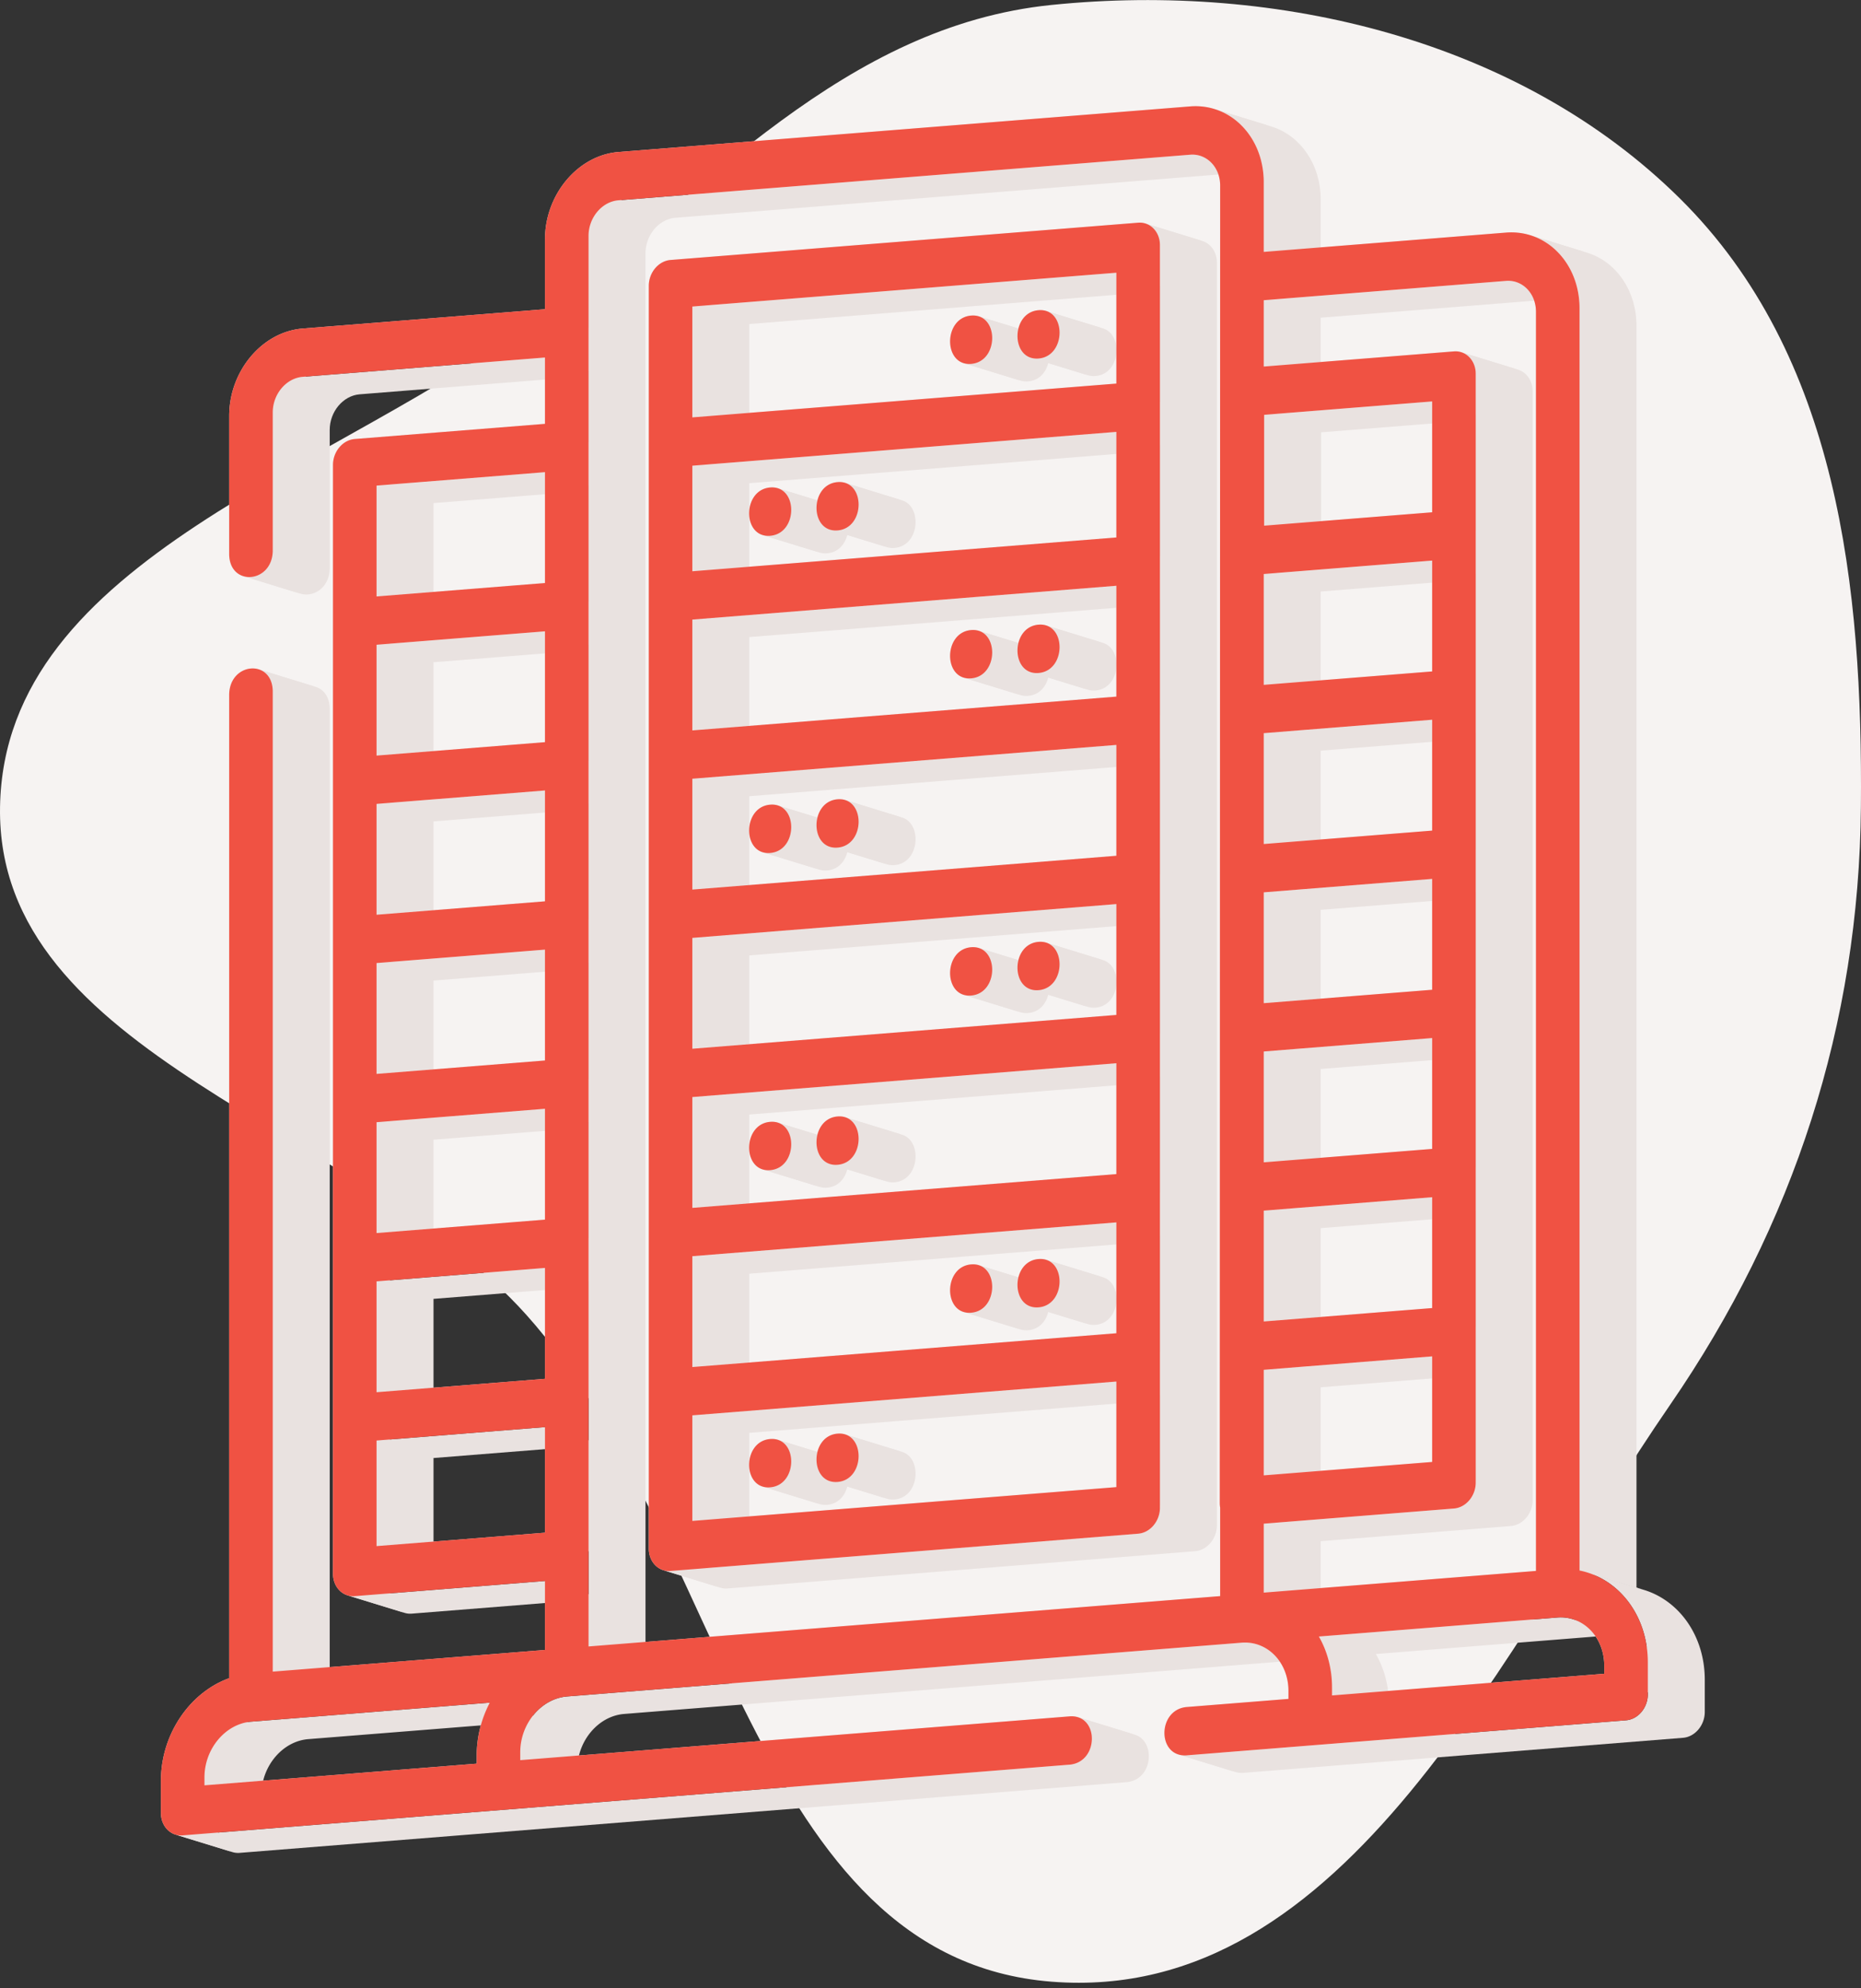<svg xmlns="http://www.w3.org/2000/svg" width="353" height="377" fill="none"><rect width="100%" height="100%" fill="#333333" stroke="none"/><path fill="#F6F3F2" fill-rule="evenodd" d="M199.469.937c43.119-4.394 88.926 6.734 119.219 36.746 30.034 29.755 34.648 73.755 34.294 115.344-.351 41.149-12.65 79.219-36.243 113.458-31.303 45.427-61.025 113.758-117.27 109.323-56.745-4.474-62.321-84.787-99.597-126.422-32-35.74-100.639-49.08-99.866-96.359.774-47.304 64.562-64.074 102.967-93.358C134 36.01 160.182 4.941 199.469.936Z" clip-rule="evenodd"/><path fill="#E9E2E0" fill-rule="evenodd" d="M299.608 297.831V58.458c0-6.65-3.806-12.028-9.13-13.782l10.805 3.317c5.324 1.754 9.13 7.133 9.13 13.782v239.374l-10.805-3.318Z" clip-rule="evenodd"/><path fill="#E9E2E0" fill-rule="evenodd" d="M290.478 44.675a12.223 12.223 0 0 0-4.816-.566l-45.954 3.663 10.805 3.317 45.954-3.663a12.223 12.223 0 0 1 4.816.566l-10.805-3.317Z" clip-rule="evenodd"/><path fill="#E9E2E0" fill-rule="evenodd" d="M239.708 47.772V34.527c0-6.65-3.806-12.028-9.13-13.782l10.805 3.317c5.324 1.754 9.13 7.133 9.13 13.782V51.09l-10.805-3.317Z" clip-rule="evenodd"/><path fill="#E9E2E0" fill-rule="evenodd" d="M230.578 20.745a12.221 12.221 0 0 0-4.816-.566L117.32 28.823c-7.69.613-13.947 8.046-13.947 16.571v13.244l-45.954 3.663c-7.69.613-13.946 8.047-13.946 16.571v26.334c.06 2.175 1.127 3.485 2.474 3.987l10.806 3.318c-1.348-.503-2.414-1.812-2.475-3.987V82.19c0-8.525 6.256-15.959 13.946-16.572l45.955-3.662V48.71c0-8.524 6.256-15.958 13.946-16.57l108.443-8.644a12.225 12.225 0 0 1 4.816.566l-10.806-3.318Z" clip-rule="evenodd"/><path fill="#E9E2E0" fill-rule="evenodd" d="M45.947 109.193c2.395.893 5.68-.765 5.788-4.646V78.214c0-3.474 2.55-6.504 5.683-6.753l45.954-3.663 10.805 3.317-45.954 3.663c-3.134.25-5.683 3.28-5.683 6.753v26.333c-.107 3.881-3.392 5.539-5.788 4.646l-10.806-3.317Z" clip-rule="evenodd"/><path fill="#E9E2E0" fill-rule="evenodd" d="M103.372 67.798V80.38l-36.078 2.875c-2.282.182-4.132 2.38-4.132 4.91v210.276c0 1.973 1.125 3.565 2.703 4.084l10.806 3.317c-1.578-.518-2.704-2.111-2.704-4.084V91.483c0-2.53 1.85-4.727 4.132-4.91l36.078-2.875V71.115l-10.805-3.317Z" clip-rule="evenodd"/><path fill="#E9E2E0" fill-rule="evenodd" d="M65.866 302.526c.445.146.926.207 1.428.167l36.079-2.876 10.805 3.318-36.079 2.876a3.618 3.618 0 0 1-1.428-.168l-10.805-3.317Z" clip-rule="evenodd"/><path fill="#E9E2E0" fill-rule="evenodd" d="M103.373 299.817v13.076l-51.638 4.116 10.805 3.318 51.638-4.116v-13.076l-10.805-3.318Z" clip-rule="evenodd"/><path fill="#E9E2E0" fill-rule="evenodd" d="M51.735 317.01V130.986c-.06-2.175-1.127-3.485-2.474-3.987l10.805 3.317c1.347.503 2.413 1.812 2.474 3.987v186.024l-10.805-3.317Z" clip-rule="evenodd"/><path fill="#E9E2E0" fill-rule="evenodd" d="M49.26 126.999c-2.395-.893-5.68.765-5.788 4.646v186.601c-7.435 2.679-12.953 10.596-12.953 19.477v6.088c0 1.972 1.125 3.564 2.703 4.082l10.805 3.318c-1.578-.519-2.703-2.111-2.703-4.083v-6.087c0-8.881 5.518-16.799 12.953-19.478V134.962c.108-3.881 3.393-5.539 5.789-4.646l-10.806-3.317Z" clip-rule="evenodd"/><path fill="#E9E2E0" fill-rule="evenodd" d="M33.222 347.892c.445.147.926.208 1.428.168l168.365-13.42c4.917-.56 5.405-7.734 1.474-8.981l10.805 3.318c3.931 1.247 3.443 8.42-1.474 8.98l-168.365 13.42a3.636 3.636 0 0 1-1.428-.167l-10.805-3.318Z" clip-rule="evenodd"/><path fill="#E9E2E0" fill-rule="evenodd" d="M204.489 325.659a4.202 4.202 0 0 0-1.474-.179l-104.333 8.316 10.806 3.317 104.332-8.316a4.225 4.225 0 0 1 1.474.179l-10.805-3.317Z" clip-rule="evenodd"/><path fill="#E9E2E0" fill-rule="evenodd" d="M98.682 333.797v-1.507c0-5.438 3.992-10.182 8.898-10.573l127.921-10.196a7.805 7.805 0 0 1 2.809.28l10.805 3.317a7.827 7.827 0 0 0-2.809-.28l-127.921 10.197c-4.906.391-8.897 5.134-8.897 10.572v1.507l-10.806-3.317Z" clip-rule="evenodd"/><path fill="#E9E2E0" fill-rule="evenodd" d="M238.31 311.802c3.534 1.025 6.089 4.524 6.089 8.874v1.507l-19.429 1.549c-4.917.561-5.405 7.733-1.474 8.98l10.805 3.318c-3.931-1.247-3.443-8.42 1.474-8.981l19.429-1.548v-1.507c0-4.351-2.555-7.85-6.089-8.875l-10.805-3.317Z" clip-rule="evenodd"/><path fill="#E9E2E0" fill-rule="evenodd" d="M223.496 332.713c.437.138.928.204 1.474.179l83.461-6.653c2.282-.182 4.131-2.38 4.131-4.908v-6.087c0-8.171-4.67-14.782-11.207-16.949l10.805 3.317c6.537 2.168 11.208 8.778 11.208 16.949v6.087c0 2.528-1.85 4.727-4.131 4.909l-83.462 6.652a4.202 4.202 0 0 1-1.474-.179l-10.805-3.317Z" clip-rule="evenodd"/><path fill="#E9E2E0" fill-rule="evenodd" d="M301.354 298.294a14.597 14.597 0 0 0-1.746-.463l10.806 3.317c.594.12 1.177.275 1.746.463l-10.806-3.317Z" clip-rule="evenodd"/><path fill="#E9E2E0" fill-rule="evenodd" d="M287.456 53.447c2.258.655 3.889 2.89 3.889 5.669V297.91l-51.637 4.116 10.805 3.317 51.637-4.116V62.433c0-2.78-1.631-5.014-3.888-5.668l-10.806-3.318Z" clip-rule="evenodd"/><path fill="#E9E2E0" fill-rule="evenodd" d="M239.708 302.026V288.95l36.079-2.876c2.282-.182 4.131-2.379 4.131-4.908V70.889c0-1.973-1.125-3.565-2.703-4.083l10.805 3.317c1.578.519 2.703 2.11 2.703 4.083v210.277c0 2.529-1.849 4.727-4.131 4.908l-36.079 2.876v13.076l-10.805-3.317Z" clip-rule="evenodd"/><path fill="#E9E2E0" fill-rule="evenodd" d="M277.215 66.806a3.632 3.632 0 0 0-1.428-.167l-36.079 2.876 10.805 3.317 36.079-2.876c.502-.04.983.021 1.428.168l-10.805-3.318Z" clip-rule="evenodd"/><path fill="#E9E2E0" fill-rule="evenodd" d="M239.708 69.514V56.931l45.954-3.663a5 5 0 0 1 1.795.18l10.805 3.316a5 5 0 0 0-1.795-.178l-45.954 3.663v12.583l-10.805-3.318ZM271.655 196.857v21.023l-31.947 2.547 10.805 3.317 31.947-2.547v-21.022l-10.805-3.318Z" clip-rule="evenodd"/><path fill="#E9E2E0" fill-rule="evenodd" d="M239.708 220.427v-21.023l31.947-2.547 10.805 3.318-31.947 2.546v21.023l-10.805-3.317ZM239.708 190.245v-21.023l31.947-2.546 10.805 3.317-31.947 2.547v21.022l-10.805-3.317Z" clip-rule="evenodd"/><path fill="#E9E2E0" fill-rule="evenodd" d="M271.655 166.676v21.022l-31.947 2.547 10.805 3.317 31.947-2.546v-21.023l-10.805-3.317ZM239.708 160.062v-21.023l31.947-2.547 10.805 3.318-31.947 2.546v21.024l-10.805-3.318Z" clip-rule="evenodd"/><path fill="#E9E2E0" fill-rule="evenodd" d="M271.655 136.492v21.024l-31.947 2.546 10.805 3.318 31.947-2.547V139.81l-10.805-3.318ZM271.655 227.04v21.023l-31.947 2.546 10.805 3.318 31.947-2.547v-21.023l-10.805-3.317Z" clip-rule="evenodd"/><path fill="#E9E2E0" fill-rule="evenodd" d="M239.708 250.609v-21.023l31.947-2.546 10.805 3.317-31.947 2.547v21.023l-10.805-3.318ZM239.708 129.881v-21.023l31.947-2.546 10.805 3.317-31.947 2.546v21.023l-10.805-3.317Z" clip-rule="evenodd"/><path fill="#E9E2E0" fill-rule="evenodd" d="M271.655 106.312v21.022l-31.947 2.547 10.805 3.317 31.947-2.547v-21.022l-10.805-3.317ZM271.655 257.223v20.022l-31.947 2.547 10.805 3.317 31.947-2.547V260.54l-10.805-3.317Z" clip-rule="evenodd"/><path fill="#E9E2E0" fill-rule="evenodd" d="M239.708 279.792v-20.023l31.947-2.546 10.805 3.317-31.947 2.546v20.023l-10.805-3.317ZM239.786 99.691V78.668l31.87-2.54 10.805 3.317-31.87 2.54v21.024l-10.805-3.318Z" clip-rule="evenodd"/><path fill="#E9E2E0" fill-rule="evenodd" d="M271.656 76.128V97.15l-31.87 2.54 10.805 3.318 31.87-2.541V79.445l-10.805-3.317ZM103.372 180.091v21.022l-31.947 2.547 10.806 3.317 31.946-2.546v-21.023l-10.805-3.317Z" clip-rule="evenodd"/><path fill="#E9E2E0" fill-rule="evenodd" d="M71.425 203.66v-21.023l31.947-2.546 10.805 3.317-31.947 2.547v21.022l-10.805-3.317ZM71.425 173.476v-21.024l31.948-2.547 10.805 3.318-31.947 2.546v21.024l-10.806-3.317Z" clip-rule="evenodd"/><path fill="#E9E2E0" fill-rule="evenodd" d="M103.373 149.905v21.024l-31.948 2.547 10.806 3.317 31.947-2.546v-21.024l-10.805-3.318ZM103.372 210.271v21.023l-31.947 2.547 10.806 3.317 31.946-2.546v-21.023l-10.805-3.318Z" clip-rule="evenodd"/><path fill="#E9E2E0" fill-rule="evenodd" d="M71.425 233.841v-21.023l31.947-2.547 10.805 3.318-31.947 2.546v21.023l-10.805-3.317ZM71.425 143.294v-21.023l31.948-2.546 10.805 3.317-31.947 2.546v21.023l-10.806-3.317Z" clip-rule="evenodd"/><path fill="#E9E2E0" fill-rule="evenodd" d="m103.373 119.725-.001 21.022-31.947 2.547 10.806 3.317 31.946-2.546.001-21.023-10.805-3.317ZM103.373 240.453v21.023l-31.948 2.546 10.806 3.318 31.947-2.547v-21.022l-10.805-3.318Z" clip-rule="evenodd"/><path fill="#E9E2E0" fill-rule="evenodd" d="M71.425 264.022V243l31.948-2.547 10.805 3.318-31.947 2.546v21.023l-10.806-3.318ZM103.373 89.542v21.023l-31.948 2.547 10.806 3.317 31.947-2.546V92.859l-10.805-3.317Z" clip-rule="evenodd"/><path fill="#E9E2E0" fill-rule="evenodd" d="M71.425 113.112V92.088l31.948-2.546 10.805 3.317-31.947 2.547v21.023l-10.806-3.317ZM71.425 293.205v-20.023l31.948-2.546 10.805 3.317-31.947 2.547v20.022l-10.806-3.317Z" clip-rule="evenodd"/><path fill="#E9E2E0" fill-rule="evenodd" d="M103.373 270.636v20.022l-31.948 2.547 10.806 3.317 31.947-2.546v-20.023l-10.805-3.317ZM92.91 322.887a21.64 21.64 0 0 0-2.491 10.062v1.507l-51.638 4.116 10.805 3.317 51.638-4.116v-1.507c0-3.608.911-7.057 2.492-10.062l-10.805-3.317Z" clip-rule="evenodd"/><path fill="#E9E2E0" fill-rule="evenodd" d="M38.781 338.572v-1.507c0-5.439 3.992-10.182 8.898-10.573l45.231-3.605 10.806 3.317-45.232 3.605c-4.906.391-8.898 5.135-8.898 10.573v1.507l-10.805-3.317ZM227.556 29.518c2.258.654 3.889 2.889 3.889 5.668l-.078 249.85c0 .302.028.596.078.879v16.77l-119.81 9.549 10.805 3.318 119.81-9.55v-16.77a5.051 5.051 0 0 1-.077-.879l.077-249.85c0-2.779-1.631-5.013-3.889-5.668l-10.805-3.317Z" clip-rule="evenodd"/><path fill="#E9E2E0" fill-rule="evenodd" d="M111.635 312.234V44.736c0-3.474 2.549-6.504 5.683-6.753l108.444-8.644c.626-.05 1.23.015 1.794.178l10.805 3.318a4.992 4.992 0 0 0-1.794-.179L128.123 41.3c-3.133.25-5.683 3.279-5.683 6.753v267.499l-10.805-3.318ZM252.662 321.524v-1.507c0-3.609-.911-6.914-2.492-9.665l45.232-3.606a7.827 7.827 0 0 1 2.809.28l10.806 3.318a7.81 7.81 0 0 0-2.81-.28l-45.232 3.605c1.581 2.751 2.492 6.057 2.492 9.665v1.507l-10.805-3.317Z" clip-rule="evenodd"/><path fill="#E9E2E0" fill-rule="evenodd" d="M298.212 307.027c3.533 1.026 6.088 4.524 6.088 8.875v1.507l-51.638 4.116 10.806 3.317 51.637-4.116v-1.507c0-4.35-2.554-7.849-6.088-8.874l-10.805-3.318ZM125.767 297.752c.445.146.926.207 1.428.167l88.693-7.07c2.281-.182 4.131-2.38 4.131-4.909V46.482c0-1.973-1.126-3.565-2.703-4.084l10.805 3.318c1.578.518 2.703 2.11 2.703 4.083v239.458c0 2.529-1.849 4.728-4.131 4.91L138 301.236a3.635 3.635 0 0 1-1.428-.167l-10.805-3.317Z" clip-rule="evenodd"/><path fill="#E9E2E0" fill-rule="evenodd" d="M217.315 42.399a3.63 3.63 0 0 0-1.428-.167l-88.692 7.07c-2.282.181-4.132 2.38-4.132 4.908v239.458c0 1.973 1.126 3.565 2.704 4.084l10.805 3.317c-1.578-.518-2.704-2.111-2.704-4.083V57.528c0-2.53 1.85-4.727 4.132-4.91l88.692-7.069c.502-.04.984.021 1.429.167L217.315 42.4Z" clip-rule="evenodd"/><path fill="#E9E2E0" fill-rule="evenodd" d="M131.326 259.249v-21.024l80.429-6.411 10.805 3.318-80.429 6.411v21.023l-10.805-3.317Z" clip-rule="evenodd"/><path fill="#E9E2E0" fill-rule="evenodd" d="M211.755 231.814v21.024l-80.429 6.411 10.805 3.317 80.429-6.41v-21.024l-10.805-3.318ZM131.326 108.336V88.314l80.429-6.41 10.805 3.317-80.429 6.41v20.023l-10.805-3.318Z" clip-rule="evenodd"/><path fill="#E9E2E0" fill-rule="evenodd" d="M211.755 81.903v20.023l-80.429 6.41 10.805 3.318 80.429-6.411V85.221l-10.805-3.318ZM131.326 198.884v-21.023l80.429-6.411 10.805 3.318-80.429 6.41v21.023l-10.805-3.317Z" clip-rule="evenodd"/><path fill="#E9E2E0" fill-rule="evenodd" d="M211.755 171.45v21.023l-80.429 6.411 10.805 3.317 80.429-6.411v-21.022l-10.805-3.318ZM131.326 168.701v-21.024l80.429-6.41 10.805 3.317-80.429 6.411v21.024l-10.805-3.318Z" clip-rule="evenodd"/><path fill="#E9E2E0" fill-rule="evenodd" d="M211.755 141.267v21.023l-80.429 6.411 10.805 3.318 80.429-6.411v-21.024l-10.805-3.317ZM131.326 138.518v-21.022l80.429-6.411 10.805 3.317-80.429 6.411v21.023l-10.805-3.318Z" clip-rule="evenodd"/><path fill="#E9E2E0" fill-rule="evenodd" d="M211.755 111.085v21.023l-80.429 6.41 10.805 3.318 80.429-6.411v-21.023l-10.805-3.317ZM131.326 229.065v-21.022l80.429-6.411 10.805 3.317-80.429 6.411v21.023l-10.805-3.318Z" clip-rule="evenodd"/><path fill="#E9E2E0" fill-rule="evenodd" d="M211.755 201.632v21.022l-80.429 6.411 10.805 3.318 80.429-6.411v-21.023l-10.805-3.317ZM211.755 51.72v21.023l-80.429 6.411 10.805 3.317 80.429-6.41V55.038l-10.805-3.317Z" clip-rule="evenodd"/><path fill="#E9E2E0" fill-rule="evenodd" d="M131.326 79.154V58.132l80.429-6.411 10.805 3.317-80.429 6.41v21.023l-10.805-3.317ZM131.326 288.429v-20.022l80.429-6.411 10.805 3.317-80.429 6.411v20.023l-10.805-3.318Z" clip-rule="evenodd"/><path fill="#E9E2E0" fill-rule="evenodd" d="M211.755 261.996v20.023l-80.429 6.41 10.805 3.318 80.429-6.411v-20.023l-10.805-3.317ZM147.528 92.59a3.83 3.83 0 0 0-1.438-.142c-4.786.381-5.271 7.839-1.438 9.018l10.806 3.317c-3.834-1.178-3.348-8.636 1.437-9.018a3.83 3.83 0 0 1 1.438.142l-10.805-3.317Z" clip-rule="evenodd"/><path fill="#E9E2E0" fill-rule="evenodd" d="M144.652 101.465c.426.131.906.184 1.438.142 4.785-.382 5.27-7.84 1.438-9.018l10.805 3.317c3.832 1.179 3.347 8.637-1.438 9.018a3.83 3.83 0 0 1-1.437-.142l-10.806-3.317Z" clip-rule="evenodd"/><path fill="#E9E2E0" fill-rule="evenodd" d="M160.309 91.571a3.83 3.83 0 0 0-1.438-.142c-4.786.382-5.271 7.84-1.438 9.018l10.806 3.317c-3.834-1.178-3.348-8.636 1.437-9.017a3.83 3.83 0 0 1 1.438.142l-10.805-3.318Z" clip-rule="evenodd"/><path fill="#E9E2E0" fill-rule="evenodd" d="M157.433 100.447c.426.131.905.184 1.438.142 4.784-.381 5.271-7.84 1.437-9.018l10.806 3.318c3.833 1.178 3.347 8.636-1.438 9.017a3.816 3.816 0 0 1-1.438-.142l-10.805-3.317ZM182.773 68.865c.426.131.905.184 1.437.142 4.786-.382 5.272-7.84 1.438-9.018l10.805 3.318c3.834 1.178 3.348 8.636-1.437 9.017a3.828 3.828 0 0 1-1.438-.141l-10.805-3.318Z" clip-rule="evenodd"/><path fill="#E9E2E0" fill-rule="evenodd" d="M185.648 59.99a3.83 3.83 0 0 0-1.438-.143c-4.784.382-5.271 7.84-1.437 9.018l10.805 3.317c-3.833-1.178-3.347-8.636 1.438-9.017a3.827 3.827 0 0 1 1.437.142l-10.805-3.318ZM195.554 67.847c.426.13.905.184 1.437.141 4.786-.381 5.272-7.839 1.438-9.017l10.805 3.317c3.834 1.178 3.348 8.636-1.437 9.018a3.83 3.83 0 0 1-1.438-.142l-10.805-3.317Z" clip-rule="evenodd"/><path fill="#E9E2E0" fill-rule="evenodd" d="M198.429 58.97a3.828 3.828 0 0 0-1.438-.142c-4.784.381-5.27 7.84-1.437 9.017l10.805 3.318c-3.832-1.178-3.347-8.636 1.438-9.018a3.825 3.825 0 0 1 1.437.142l-10.805-3.317ZM185.648 119.625a3.836 3.836 0 0 0-1.438-.142c-4.784.381-5.271 7.84-1.437 9.018l10.805 3.317c-3.833-1.178-3.347-8.636 1.438-9.018a3.833 3.833 0 0 1 1.437.142l-10.805-3.317Z" clip-rule="evenodd"/><path fill="#E9E2E0" fill-rule="evenodd" d="M182.773 128.502c.426.131.905.184 1.437.142 4.786-.382 5.272-7.84 1.438-9.018l10.805 3.317c3.834 1.179 3.348 8.637-1.437 9.018a3.816 3.816 0 0 1-1.438-.142l-10.805-3.317Z" clip-rule="evenodd"/><path fill="#E9E2E0" fill-rule="evenodd" d="M198.429 118.607a3.836 3.836 0 0 0-1.438-.142c-4.784.382-5.27 7.84-1.437 9.018l10.805 3.318c-3.832-1.179-3.347-8.637 1.438-9.018a3.813 3.813 0 0 1 1.437.142l-10.805-3.318Z" clip-rule="evenodd"/><path fill="#E9E2E0" fill-rule="evenodd" d="M195.554 127.482c.426.131.905.185 1.437.142 4.786-.381 5.272-7.839 1.438-9.018l10.805 3.318c3.834 1.178 3.348 8.636-1.437 9.018a3.836 3.836 0 0 1-1.438-.142l-10.805-3.318ZM144.652 161.615c.426.131.906.184 1.438.142 4.785-.381 5.27-7.839 1.438-9.018l10.805 3.318c3.832 1.178 3.347 8.636-1.438 9.017a3.832 3.832 0 0 1-1.437-.141l-10.806-3.318Z" clip-rule="evenodd"/><path fill="#E9E2E0" fill-rule="evenodd" d="M147.528 152.74a3.836 3.836 0 0 0-1.438-.142c-4.786.382-5.271 7.84-1.438 9.018l10.806 3.317c-3.834-1.178-3.348-8.636 1.437-9.017a3.816 3.816 0 0 1 1.438.142l-10.805-3.318ZM157.433 160.596c.426.131.905.184 1.438.142 4.784-.382 5.271-7.84 1.437-9.018l10.806 3.317c3.833 1.178 3.347 8.637-1.438 9.018a3.836 3.836 0 0 1-1.438-.142l-10.805-3.317Z" clip-rule="evenodd"/><path fill="#E9E2E0" fill-rule="evenodd" d="M160.309 151.721a3.816 3.816 0 0 0-1.438-.142c-4.786.381-5.271 7.839-1.438 9.018l10.806 3.317c-3.834-1.178-3.348-8.636 1.437-9.018a3.836 3.836 0 0 1 1.438.142l-10.805-3.317ZM185.648 179.775a3.836 3.836 0 0 0-1.438-.142c-4.784.382-5.271 7.84-1.437 9.018l10.805 3.318c-3.833-1.179-3.347-8.637 1.438-9.018a3.813 3.813 0 0 1 1.437.142l-10.805-3.318Z" clip-rule="evenodd"/><path fill="#E9E2E0" fill-rule="evenodd" d="M182.773 188.651c.426.131.905.185 1.437.142 4.786-.381 5.272-7.839 1.438-9.018l10.805 3.318c3.834 1.178 3.348 8.636-1.437 9.018a3.836 3.836 0 0 1-1.438-.142l-10.805-3.318Z" clip-rule="evenodd"/><path fill="#E9E2E0" fill-rule="evenodd" d="M198.429 178.757a3.816 3.816 0 0 0-1.438-.142c-4.784.381-5.27 7.839-1.437 9.018l10.805 3.317c-3.832-1.178-3.347-8.636 1.438-9.018a3.833 3.833 0 0 1 1.437.142l-10.805-3.317Z" clip-rule="evenodd"/><path fill="#E9E2E0" fill-rule="evenodd" d="M195.554 187.632c.426.131.905.184 1.437.142 4.786-.382 5.272-7.84 1.438-9.018l10.805 3.317c3.834 1.179 3.348 8.637-1.437 9.018a3.836 3.836 0 0 1-1.438-.142l-10.805-3.317ZM144.652 221.765c.426.13.906.184 1.438.141 4.785-.381 5.27-7.839 1.438-9.017l10.805 3.317c3.832 1.178 3.347 8.636-1.438 9.018a3.83 3.83 0 0 1-1.437-.142l-10.806-3.317Z" clip-rule="evenodd"/><path fill="#E9E2E0" fill-rule="evenodd" d="M147.528 212.889a3.816 3.816 0 0 0-1.438-.142c-4.786.381-5.271 7.839-1.438 9.018l10.806 3.317c-3.834-1.178-3.348-8.636 1.437-9.018a3.836 3.836 0 0 1 1.438.142l-10.805-3.317ZM157.433 220.746c.426.131.905.184 1.438.142 4.784-.381 5.271-7.84 1.437-9.018l10.806 3.318c3.833 1.178 3.347 8.636-1.438 9.017a3.816 3.816 0 0 1-1.438-.142l-10.805-3.317Z" clip-rule="evenodd"/><path fill="#E9E2E0" fill-rule="evenodd" d="M160.309 211.87a3.836 3.836 0 0 0-1.438-.142c-4.786.382-5.271 7.84-1.438 9.018l10.806 3.317c-3.834-1.178-3.348-8.636 1.437-9.017a3.837 3.837 0 0 1 1.438.141l-10.805-3.317ZM185.648 239.926a3.816 3.816 0 0 0-1.438-.142c-4.784.381-5.271 7.839-1.437 9.018l10.805 3.317c-3.833-1.178-3.347-8.636 1.438-9.018a3.833 3.833 0 0 1 1.437.142l-10.805-3.317Z" clip-rule="evenodd"/><path fill="#E9E2E0" fill-rule="evenodd" d="M182.773 248.802c.426.131.905.184 1.437.142 4.786-.382 5.272-7.84 1.438-9.018l10.805 3.317c3.834 1.178 3.348 8.637-1.437 9.018a3.836 3.836 0 0 1-1.438-.142l-10.805-3.317Z" clip-rule="evenodd"/><path fill="#E9E2E0" fill-rule="evenodd" d="M198.429 238.907a3.836 3.836 0 0 0-1.438-.142c-4.784.382-5.27 7.84-1.437 9.018l10.805 3.317c-3.832-1.178-3.347-8.636 1.438-9.017a3.813 3.813 0 0 1 1.437.142l-10.805-3.318Z" clip-rule="evenodd"/><path fill="#E9E2E0" fill-rule="evenodd" d="M195.554 247.782c.426.131.905.184 1.437.142 4.786-.381 5.272-7.839 1.438-9.018l10.805 3.318c3.834 1.178 3.348 8.636-1.437 9.017a3.837 3.837 0 0 1-1.438-.141l-10.805-3.318ZM144.652 281.913c.426.131.906.184 1.438.142 4.785-.382 5.27-7.84 1.438-9.018l10.805 3.318c3.832 1.178 3.347 8.636-1.438 9.017a3.81 3.81 0 0 1-1.437-.142l-10.806-3.317Z" clip-rule="evenodd"/><path fill="#E9E2E0" fill-rule="evenodd" d="M147.528 273.037a3.836 3.836 0 0 0-1.438-.142c-4.786.382-5.271 7.84-1.438 9.018l10.806 3.317c-3.834-1.178-3.348-8.636 1.437-9.017a3.837 3.837 0 0 1 1.438.141l-10.805-3.317ZM157.433 280.895c.426.131.905.185 1.438.142 4.784-.381 5.271-7.839 1.437-9.017l10.806 3.317c3.833 1.178 3.347 8.636-1.438 9.018a3.836 3.836 0 0 1-1.438-.142l-10.805-3.318Z" clip-rule="evenodd"/><path fill="#E9E2E0" fill-rule="evenodd" d="M160.309 272.019a3.837 3.837 0 0 0-1.438-.141c-4.786.381-5.271 7.839-1.438 9.017l10.806 3.318c-3.834-1.179-3.348-8.637 1.437-9.018a3.836 3.836 0 0 1 1.438.142l-10.805-3.318Z" clip-rule="evenodd"/><path fill="#F05243" d="M299.609 297.831V58.457c0-8.525-6.256-14.961-13.947-14.348l-45.954 3.663V34.527c0-8.524-6.256-14.96-13.946-14.348l-108.443 8.644c-7.69.613-13.946 8.046-13.946 16.571v13.244l-45.954 3.663c-7.69.613-13.947 8.047-13.947 16.571v26.334c.17 6.042 8.096 5.406 8.263-.658V78.214c0-3.474 2.55-6.503 5.684-6.753l45.953-3.662V80.38l-36.078 2.876c-2.282.182-4.132 2.38-4.132 4.91v210.276c0 2.529 1.85 4.433 4.132 4.251l36.079-2.876v13.076l-51.638 4.116V130.986c-.169-6.042-8.095-5.406-8.263.659v186.601c-7.435 2.679-12.953 10.596-12.953 19.477v6.087c0 2.529 1.85 4.432 4.131 4.25l168.365-13.42c5.463-.622 5.459-9.409 0-9.159l-104.333 8.316v-1.507c0-5.438 3.992-10.182 8.898-10.573l127.921-10.196c4.906-.391 8.898 3.716 8.898 9.154v1.507l-19.429 1.549c-5.463.623-5.459 9.409 0 9.16l83.462-6.653c2.281-.182 4.131-2.38 4.131-4.909v-6.087c0-8.881-5.518-15.919-12.954-17.411ZM285.662 53.269c3.135-.25 5.684 2.373 5.684 5.847V297.91l-51.638 4.116V288.95l36.08-2.876c2.281-.182 4.131-2.379 4.131-4.908V70.889c0-2.53-1.85-4.432-4.131-4.25l-36.08 2.875V56.932l45.954-3.663Zm-45.954 146.135 31.948-2.546v21.023l-31.948 2.546v-21.023Zm0-9.159v-21.023l31.948-2.546v21.022l-31.948 2.547Zm0-30.183v-21.023l31.948-2.547v21.024l-31.948 2.546Zm0 69.524 31.948-2.547v21.023l-31.948 2.546v-21.022Zm31.948-102.253-31.948 2.546v-21.022l31.948-2.547v21.023Zm-31.948 132.436 31.948-2.546v20.022l-31.948 2.546v-20.022Zm31.948-162.618-31.87 2.54V78.668l31.87-2.54V97.15Zm-168.284 82.938v21.023l-31.947 2.546v-21.023l31.947-2.546Zm-31.947-6.613v-21.024l31.948-2.546v21.023l-31.948 2.547Zm31.947 36.795v21.023l-31.947 2.546v-21.022l31.947-2.547Zm0-69.525-31.947 2.547V122.27l31.948-2.546-.001 21.022ZM71.425 242.999l31.948-2.547v21.023l-31.948 2.547v-21.023Zm0-150.912 31.948-2.546v21.023l-31.948 2.546V92.087Zm0 201.117v-20.023l31.948-2.546v20.022l-31.948 2.547Zm-32.643 43.861c0-5.439 3.991-10.182 8.897-10.573l45.232-3.606a21.644 21.644 0 0 0-2.492 10.063v1.507l-51.637 4.115v-1.506Zm72.853-292.33c0-3.474 2.55-6.503 5.684-6.753l108.443-8.643c3.134-.25 5.683 2.373 5.683 5.847l-.077 249.849c0 .303.027.597.077.879v16.771l-119.81 9.549V44.735ZM304.3 317.408l-51.638 4.116v-1.507c0-3.609-.911-6.914-2.492-9.665l45.232-3.606c4.907-.391 8.898 3.716 8.898 9.155v1.507ZM215.887 42.232l-88.692 7.07c-2.282.181-4.132 2.38-4.132 4.908v239.458c0 2.53 1.85 4.433 4.132 4.251l88.692-7.069c2.282-.182 4.131-2.38 4.131-4.91V46.482c0-2.529-1.849-4.432-4.131-4.25Zm-4.132 210.605-80.429 6.411v-21.024l80.429-6.41v21.023Zm0-150.912-80.429 6.411V88.314l80.429-6.411v20.022Zm0 90.548-80.429 6.411v-21.023l80.429-6.411v21.023Zm-80.429-23.772v-21.024l80.429-6.41v21.023l-80.429 6.411Zm80.429-36.594-80.429 6.411v-21.022l80.429-6.411v21.022Zm-80.429 96.958v-21.023l80.429-6.411v21.023l-80.429 6.411Zm0-170.934 80.429-6.41v21.022l-80.429 6.411V58.131Zm0 230.298v-20.022l80.429-6.411v20.022l-80.429 6.411Zm14.764-186.822c5.316-.424 5.325-9.584 0-9.16-5.318.424-5.326 9.585 0 9.16Zm12.781-1.019c5.316-.423 5.326-9.584 0-9.16-5.318.425-5.326 9.585 0 9.16Zm25.339-40.74c-5.316.423-5.326 9.584 0 9.159 5.318-.424 5.326-9.584 0-9.16Zm12.781-1.02c-5.316.424-5.325 9.585 0 9.16 5.318-.424 5.326-9.584 0-9.16Zm-12.781 69.815c5.318-.423 5.326-9.584 0-9.159-5.316.424-5.326 9.584 0 9.159Zm12.781-1.018c5.318-.424 5.326-9.584 0-9.16-5.316.424-5.325 9.584 0 9.16Zm-50.901 24.972c-5.318.424-5.326 9.584 0 9.16 5.316-.424 5.325-9.584 0-9.16Zm12.781-1.018c-5.318.423-5.326 9.584 0 9.159 5.316-.424 5.326-9.584 0-9.159Zm25.339 37.214c5.318-.424 5.326-9.585 0-9.16-5.316.424-5.326 9.584 0 9.16Zm12.781-1.019c5.318-.424 5.326-9.584 0-9.16-5.316.424-5.325 9.584 0 9.16Zm-50.901 24.973c-5.318.424-5.326 9.584 0 9.159 5.316-.423 5.325-9.584 0-9.159Zm12.781-1.019c-5.318.424-5.326 9.584 0 9.16 5.316-.424 5.326-9.584 0-9.16Zm25.339 37.214c5.318-.424 5.326-9.584 0-9.159-5.316.423-5.326 9.584 0 9.159Zm12.781-1.019c5.318-.423 5.326-9.584 0-9.159-5.316.424-5.325 9.584 0 9.159Zm-50.901 24.972c-5.318.424-5.326 9.584 0 9.16 5.316-.424 5.325-9.584 0-9.16Zm12.781-1.019c-5.318.424-5.326 9.585 0 9.16 5.316-.424 5.326-9.584 0-9.16Z"/></svg>